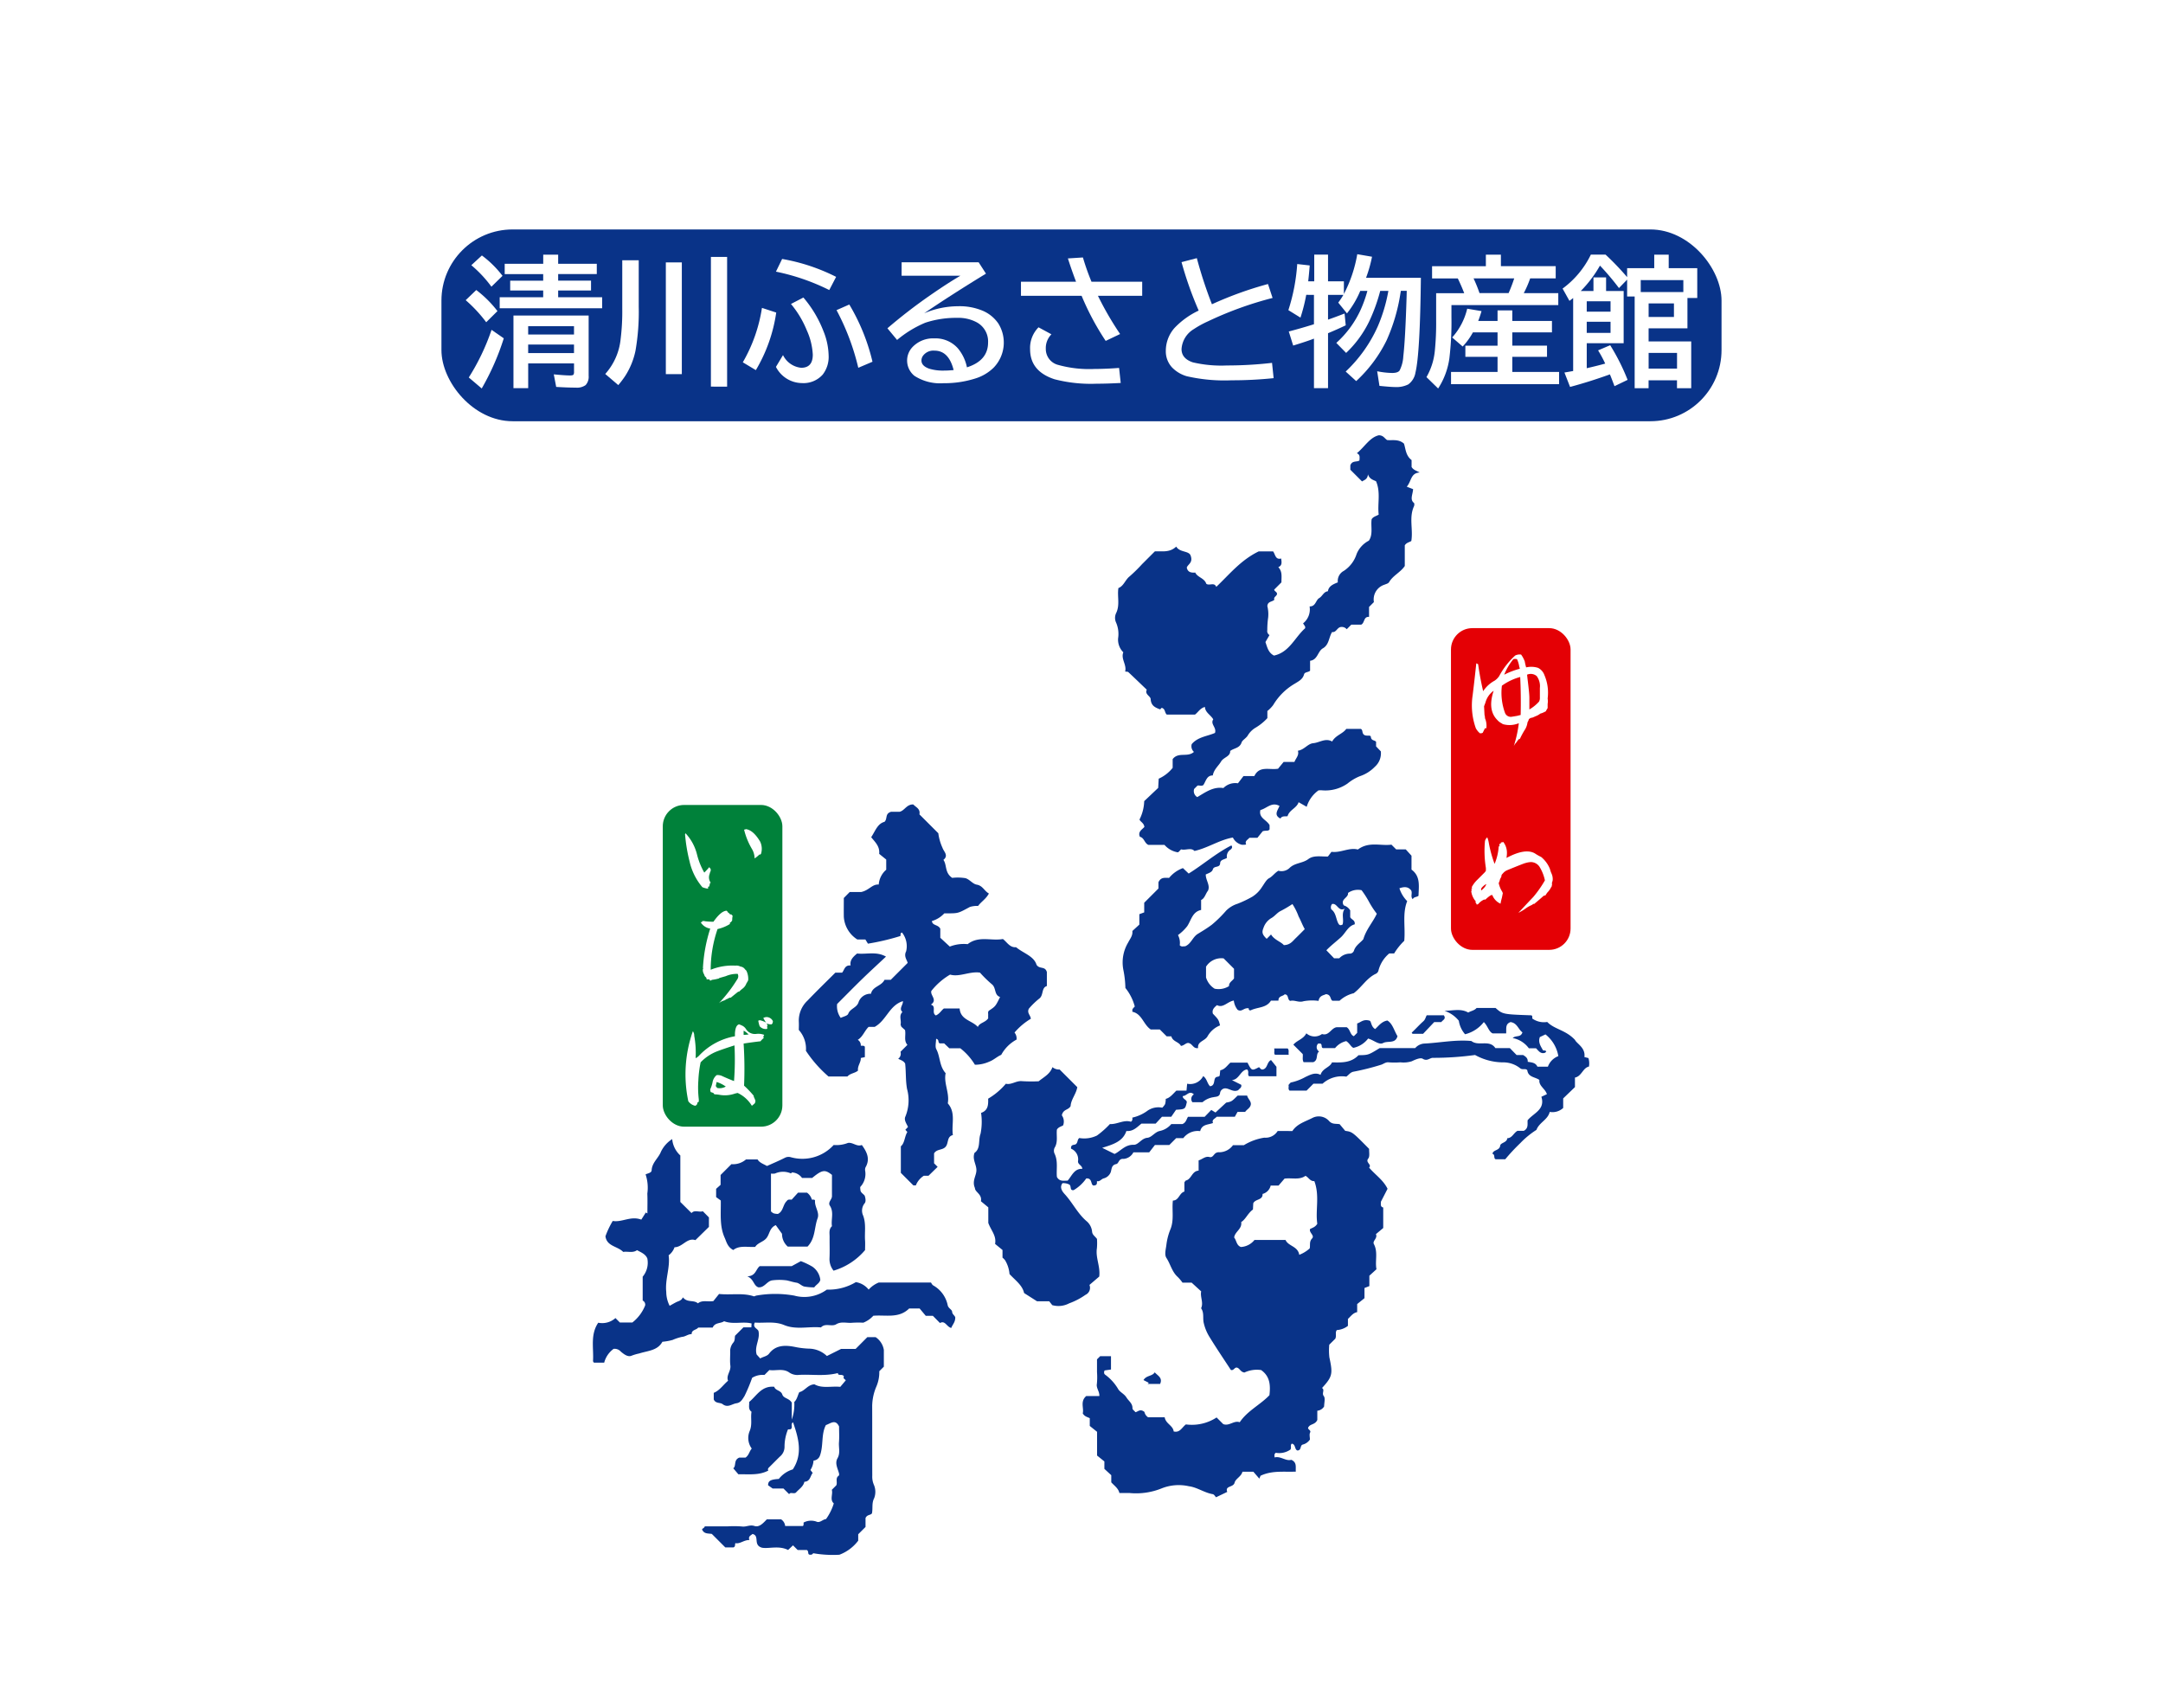<svg xmlns="http://www.w3.org/2000/svg" width="304" height="240" viewBox="0 0 304 240">
  <g id="ロゴ" transform="translate(-8 -10)">
    <rect id="長方形_62765" data-name="長方形 62765" width="304" height="240" transform="translate(8 10)" fill="#fff"/>
    <g id="ロゴ-2" data-name="ロゴ" transform="translate(-17.957 5.246)">
      <g id="グループ_1521" data-name="グループ 1521" transform="translate(88 37)">
        <g id="グループ_2" data-name="グループ 2" transform="translate(31.108 80.881)">
          <rect id="長方形_2" data-name="長方形 2" width="16.808" height="45.214" rx="3" fill="#00813a"/>
          <g id="グループ_1" data-name="グループ 1" transform="translate(3.133 3.4)">
            <path id="パス_1" data-name="パス 1" d="M391.455,868.466a6.715,6.715,0,0,1,1.608,2.957,10.039,10.039,0,0,0,1.028,2.571q.386-.386.707-.772a.987.987,0,0,0,.193.257v.321l-.064.064q-.065.257-.129.45a1.282,1.282,0,0,0,.193,1.094l-.128.128a.791.791,0,0,1-.128.45H394.6l.065.193-.128.065a3.352,3.352,0,0,1-.708-.193,8.4,8.4,0,0,1-1.8-3.6,23.48,23.48,0,0,1-.643-3.857Zm8.486-.579q1.028.129,1.993,1.735a2.349,2.349,0,0,1,.128,1.736l-.128.128-.064-.064a4.617,4.617,0,0,1-.708.579,2.659,2.659,0,0,0-.386-1.35,10.059,10.059,0,0,1-1.093-2.7A.573.573,0,0,0,399.941,867.887Z" transform="translate(-391.391 -867.887)" fill="#fff"/>
            <path id="パス_2" data-name="パス 2" d="M398.375,885.305a1.02,1.02,0,0,1,.193.257l.129.065a.412.412,0,0,0,.193.193h.128l.193.193a3.229,3.229,0,0,0-.064.643,1,1,0,0,1-.193.257l-.128.064v.193a5.5,5.5,0,0,1-1.736.707,17.638,17.638,0,0,0-.964,5.722,8.014,8.014,0,0,1,3.472-.579,1.171,1.171,0,0,1,.707.129.879.879,0,0,1,.643.386l.192.193a2.611,2.611,0,0,1,.257,1.349,4.236,4.236,0,0,1-.257.45,1.575,1.575,0,0,1-.514.707,4.857,4.857,0,0,0-.514.45h-.128q-.965.771-1.029.835h-.128a1.648,1.648,0,0,0-.386.193h-.065a2.912,2.912,0,0,1-.321.193,2.149,2.149,0,0,0-.771.386,20.286,20.286,0,0,0,2.571-3.343.734.734,0,0,0,.064-.771,3.908,3.908,0,0,0-1.672.322l-.9.257-.064.065a6.344,6.344,0,0,1-.964.193l-.257.128-.129-.193h-.386a.375.375,0,0,0-.064-.257l-.193-.193a2.592,2.592,0,0,0-.129-.322,1.094,1.094,0,0,1-.128-.707l.128-.128-.128.064a21.723,21.723,0,0,1,1.029-5.593,1.909,1.909,0,0,1-1.35-.9h.193v-.128a.768.768,0,0,1,.45,0,10.475,10.475,0,0,0,1.157.064Q397.6,885.305,398.375,885.305Z" transform="translate(-392.525 -873.838)" fill="#fff"/>
            <path id="パス_3" data-name="パス 3" d="M398.428,910.311q.064-1.158.579-1.286a2.517,2.517,0,0,1,.321.128,1.328,1.328,0,0,1,.643.514,1.472,1.472,0,0,0,1.414.707,2.263,2.263,0,0,1,1.157.129c-.043.086-.086.171-.128.257l.064.193a2.264,2.264,0,0,0-.45.45q-1.157.13-2.379.321a54.545,54.545,0,0,1,.064,5.915,14.145,14.145,0,0,1,1.35,1.414.563.563,0,0,0,.064.258,2.55,2.55,0,0,1,.193.514.566.566,0,0,0-.064.257,4.133,4.133,0,0,1-.45.386,4.6,4.6,0,0,0-1.993-1.8,3.849,3.849,0,0,0-.514.129,4.2,4.2,0,0,1-2.057.129,5.221,5.221,0,0,0-.643-.065l-.128-.065-.064-.129-.386-.128a1.219,1.219,0,0,1-.064-.386,4.261,4.261,0,0,0,.321-.964,1.676,1.676,0,0,1,.579-1.029,1.428,1.428,0,0,1,.772.129q.834.385,1.672.707a39.246,39.246,0,0,0,.064-5.014q-1.608.514-2.443.835a6.447,6.447,0,0,0-2.314,1.543,16.1,16.1,0,0,0-.321,2.572,13.943,13.943,0,0,0,.064,2.636v.322l-.193.128a.454.454,0,0,1-.321.45,1.619,1.619,0,0,1-.964-.642,18.277,18.277,0,0,1,.643-9.837,1.044,1.044,0,0,1,.193.643,13.318,13.318,0,0,1,.193,3.15,1.725,1.725,0,0,0,.45-.321,9.091,9.091,0,0,1,5.079-2.764Zm-2.571,6.814q-.065.322-.128.579a1.039,1.039,0,0,1,.192.257,1.737,1.737,0,0,0,1.222-.193A4.547,4.547,0,0,0,395.857,917.125Zm3.793-7.2v.578a4.349,4.349,0,0,0,.707-.065C399.971,910.1,399.735,909.925,399.65,909.925ZM402.864,908a.993.993,0,0,1,.9.579,1.074,1.074,0,0,1-.064.321l-.128.129a1.882,1.882,0,0,1-.708-.129l.129.193v.193l-.064.064.064.193-.064.128a1.122,1.122,0,0,1-1.028-.386,4.921,4.921,0,0,1-.193-.772.573.573,0,0,1,.257-.064,3.6,3.6,0,0,1,.836.321,6.2,6.2,0,0,1-.386-.643A1.046,1.046,0,0,1,402.864,908Z" transform="translate(-391.421 -881.592)" fill="#fff"/>
          </g>
        </g>
        <g id="グループ_4" data-name="グループ 4" transform="translate(141.885 56.031)">
          <rect id="長方形_3" data-name="長方形 3" width="16.808" height="45.214" rx="3" transform="translate(0)" fill="#e40005"/>
          <g id="グループ_3" data-name="グループ 3" transform="translate(2.85 3.7)">
            <path id="パス_4" data-name="パス 4" d="M566.293,830.611a4.175,4.175,0,0,1,.514.964,7.507,7.507,0,0,0,.193.836,3.211,3.211,0,0,1,1.671.064,1.823,1.823,0,0,1,.9,1.029,6.255,6.255,0,0,1,.45,3.279,2.352,2.352,0,0,1,0,.771v.579a4.147,4.147,0,0,0-.257.451l-.257.128a2.5,2.5,0,0,1-.515.193,2.368,2.368,0,0,1-.707.386,3.483,3.483,0,0,1-.45.193.578.578,0,0,0-.257.064l-.193.129a1.426,1.426,0,0,1-.193.45,2.573,2.573,0,0,1-.321.964,11.515,11.515,0,0,0-.772,1.415l-.064-.064a2.554,2.554,0,0,0-.321.386,2.155,2.155,0,0,1-.257.321,3.108,3.108,0,0,0-.193.321,17.306,17.306,0,0,0,.708-3.214,3.405,3.405,0,0,1-2.25.128l-.193-.128a1.876,1.876,0,0,1-.579-.45q-1.415-1.414-.515-4.114a2.974,2.974,0,0,0-1.157,1.672l-.193.514.064,1.222a1.423,1.423,0,0,1,.065.45,2.725,2.725,0,0,1,.193,1.415h-.193q-.258.514-.321.643l-.193.065h-.193a2.424,2.424,0,0,1-.578-.707,9.512,9.512,0,0,1-.45-4.629q.257-2.057.515-4.5l.257.128q.257,1.865.707,3.793a4.468,4.468,0,0,1,1.608-1.479,2.283,2.283,0,0,0,.643-.643,10.788,10.788,0,0,1,2.25-2.893A1.4,1.4,0,0,1,566.293,830.611Zm-.128,3.15a7.91,7.91,0,0,0-2.572,1.222,8.176,8.176,0,0,0,.45,3.857.866.866,0,0,0,.9.514l.772-.128.514-.128Q566.293,836.4,566.165,833.761Zm-.964-2.507a8.115,8.115,0,0,0-1.286,2.186,10.78,10.78,0,0,1,2.186-.836.575.575,0,0,0-.064-.257,3.909,3.909,0,0,0-.321-1.093A1.053,1.053,0,0,0,565.2,831.254Zm3.6,5.979a1.055,1.055,0,0,0,.129-.579V835.3a2.369,2.369,0,0,0-.45-1.671,1.3,1.3,0,0,0-1.35-.193l.064.579q.257,2.058.258,2.636v1.672A5.609,5.609,0,0,0,568.8,837.233Z" transform="translate(-559.285 -830.595)" fill="#fff"/>
            <path id="パス_5" data-name="パス 5" d="M560.07,875.616l.964-.964a1.362,1.362,0,0,0,.257-.321v-.386a15.053,15.053,0,0,1-.128-3.793.971.971,0,0,1,.321-.514,3.729,3.729,0,0,1,.193.643,17.089,17.089,0,0,0,.836,3.086,7.509,7.509,0,0,0,.579-2.443l.128-.064a.414.414,0,0,1,0-.321h.129l.064-.193a.708.708,0,0,0,.321-.065,2.491,2.491,0,0,1,.514,1.608,4.119,4.119,0,0,1-.064.642q2.635-1.412,3.986-.642a7.227,7.227,0,0,0,.771.45l.129.064a4.234,4.234,0,0,1,1.221,1.672,4.427,4.427,0,0,0,.193.579,1.9,1.9,0,0,1,.193,1.028c-.043.172-.086.322-.128.45l.064.065a1.061,1.061,0,0,0-.064.321,2.874,2.874,0,0,0-.193.321,2.94,2.94,0,0,1-.45.579c-.086.128-.172.257-.257.386a.579.579,0,0,0-.257.064q-.643.579-1.35,1.157l-.064-.064a.976.976,0,0,1-.257.193,4.248,4.248,0,0,0-.707.386,7.628,7.628,0,0,1-1.157.707q1.736-1.864,2.057-2.186a15.592,15.592,0,0,0,1.672-2.379,5.987,5.987,0,0,0-.772-1.928,1.477,1.477,0,0,0-1.157-.643,2.914,2.914,0,0,0-.772.128q-.128,0-2.636,1.029a1.609,1.609,0,0,0-.578.45.988.988,0,0,0-.193.257v.129a1.651,1.651,0,0,1-.193.385,2.29,2.29,0,0,1-.193.579,3.863,3.863,0,0,0,.386,1.029,1.669,1.669,0,0,1,.193.386c-.044.215-.086.428-.129.642a7.459,7.459,0,0,0-.193.836,2.165,2.165,0,0,1-1.157-1.222.589.589,0,0,0-.257.065,4.653,4.653,0,0,0-.707.579h-.193a2.318,2.318,0,0,0-.836.643l-.193.064a.818.818,0,0,0-.193-.321l.064-.129a2.621,2.621,0,0,1-.643-1.415l.064-.193-.064-.129.129-.128-.065-.129A4.022,4.022,0,0,1,560.07,875.616Zm1.093.964a1.64,1.64,0,0,0,.193-.386,1.73,1.73,0,0,0-.45.321q-.385.323-.257.579A2.9,2.9,0,0,0,561.163,876.58Z" transform="translate(-559.234 -843.935)" fill="#fff"/>
          </g>
        </g>
        <g id="グループ_6" data-name="グループ 6" transform="translate(0 0)">
          <rect id="長方形_4" data-name="長方形 4" width="179.911" height="26.953" rx="10" fill="#093388"/>
          <g id="グループ_5" data-name="グループ 5" transform="translate(3.409 3.483)">
            <path id="パス_6" data-name="パス 6" d="M347.441,754.741a19.725,19.725,0,0,0-2.883-3.1l1.484-1.427a15.8,15.8,0,0,1,2.98,2.96Zm-2.449,7.763a31.324,31.324,0,0,0,3.2-6.693L349.91,757a35.208,35.208,0,0,1-3.1,7.049Zm3.182-12.758a17.146,17.146,0,0,0-2.826-3.019l1.485-1.369a14.567,14.567,0,0,1,2.9,2.864Zm7.28-3.221v-1.282h2.1v1.282h5.429v1.447h-5.429v.926h4.619v1.379h-4.619v.955h6.181v1.543h-14.4v-1.543h6.114v-.955h-4.639V748.9h4.639v-.926h-5.41v-1.447Zm6.384,7.271v8.467a1.728,1.728,0,0,1-.425,1.311,2.083,2.083,0,0,1-1.388.357q-1.119,0-2.749-.1l-.338-1.764q1.6.154,2.286.154c.257,0,.418-.039.482-.116a.785.785,0,0,0,.077-.434v-1.147h-6.442v3.481H351.27V753.8Zm-8.5,1.5v1.167h6.442V755.3Zm0,2.584v1.2h6.442v-1.2Z" transform="translate(-344.558 -745.184)" fill="#fff"/>
            <path id="パス_7" data-name="パス 7" d="M376.741,746.2h2.315v6.519a31.833,31.833,0,0,1-.454,6.181,10.486,10.486,0,0,1-1.437,3.539,12.585,12.585,0,0,1-.983,1.3l-1.832-1.562a8.661,8.661,0,0,0,2.16-4.889,31.5,31.5,0,0,0,.231-4.253Zm6.124.3h2.247v15.7h-2.247Zm6.336-.771h2.276v18.226H389.2Z" transform="translate(-354.737 -745.349)" fill="#fff"/>
            <path id="パス_8" data-name="パス 8" d="M403.717,760.688a21.758,21.758,0,0,0,2.691-7.648l2.006.656a21.921,21.921,0,0,1-2.864,8.091Zm12.151-10.155a30.3,30.3,0,0,0-7.493-2.585l.868-1.784a27.014,27.014,0,0,1,7.59,2.517Zm-6.5,9.142a3.188,3.188,0,0,0,2.556,1.783q1.629,0,1.629-1.841a9.4,9.4,0,0,0-.839-3.414,13.97,13.97,0,0,0-2.228-3.713l1.745-.906a16.283,16.283,0,0,1,2.825,4.735,9.656,9.656,0,0,1,.724,3.413,4.057,4.057,0,0,1-.839,2.69,3.612,3.612,0,0,1-2.922,1.186,4.151,4.151,0,0,1-3.645-2.276Zm10.579,1.783a33.441,33.441,0,0,0-3.057-8.1l1.794-.791a28.3,28.3,0,0,1,3.259,8.042Z" transform="translate(-364.771 -745.5)" fill="#fff"/>
            <path id="パス_9" data-name="パス 9" d="M436.589,746.868h10.82l1.032,1.6q-5.014,3.066-8.689,5.574a12.24,12.24,0,0,1,4.764-.993,8.314,8.314,0,0,1,3.587.685,5.073,5.073,0,0,1,2.074,1.736,5.064,5.064,0,0,1-.675,6.229,6.332,6.332,0,0,1-2.546,1.5,14.277,14.277,0,0,1-4.456.665,6.656,6.656,0,0,1-4.108-1.032,2.754,2.754,0,0,1-.28-4.041,4,4,0,0,1,3.076-1.225,4.2,4.2,0,0,1,3.288,1.379,6.008,6.008,0,0,1,1.292,2.69q2.97-.945,2.97-3.491a3.048,3.048,0,0,0-1.61-2.845,5.464,5.464,0,0,0-2.739-.618,13.739,13.739,0,0,0-4.475.685,15.424,15.424,0,0,0-3.964,2.421l-1.359-1.639a74.164,74.164,0,0,1,6.1-4.7q2.363-1.639,4.166-2.691h-8.274Zm7.309,15.15q-.684-2.729-2.69-2.729a1.814,1.814,0,0,0-1.6.7,1.144,1.144,0,0,0-.232.685q0,.762,1.08,1.148a6.6,6.6,0,0,0,2.093.27Q443.108,762.095,443.9,762.018Z" transform="translate(-375.321 -745.74)" fill="#fff"/>
            <path id="パス_10" data-name="パス 10" d="M463.1,749.257h7.743q-.626-1.649-1.147-3.278l2.112-.135a33.213,33.213,0,0,0,1.205,3.413h7.126v1.977h-6.22a44.652,44.652,0,0,0,3.115,5.371l-2.026.965a37.187,37.187,0,0,1-3.384-6.336H463.1Zm14.021,14.224q-1.919.106-3.394.106a20.377,20.377,0,0,1-5.911-.627q-3.434-1.119-3.433-4.224a4.119,4.119,0,0,1,1.186-3.076l1.813.983a2.745,2.745,0,0,0-.791,2.044,2.3,2.3,0,0,0,1.736,2.257,16.283,16.283,0,0,0,5.13.569q1.524,0,3.433-.144Z" transform="translate(-385.06 -745.39)" fill="#fff"/>
            <path id="パス_11" data-name="パス 11" d="M509.18,762.855a56.615,56.615,0,0,1-5.9.3,23.761,23.761,0,0,1-6.3-.569,4.7,4.7,0,0,1-2.074-1.234,3.311,3.311,0,0,1-.878-2.324,4.841,4.841,0,0,1,1.234-3.24,11.3,11.3,0,0,1,3.385-2.43,50.7,50.7,0,0,1-2.411-6.808l2.15-.56a62.069,62.069,0,0,0,2.122,6.481,50.927,50.927,0,0,1,7.879-2.845l.646,1.957a50.022,50.022,0,0,0-9.084,3.288,13.913,13.913,0,0,0-1.986,1.09,3.528,3.528,0,0,0-1.726,2.806q0,1.341,1.6,1.871a17.6,17.6,0,0,0,4.764.434,55.529,55.529,0,0,0,6.355-.366Z" transform="translate(-395.629 -745.439)" fill="#fff"/>
            <path id="パス_12" data-name="パス 12" d="M536,750.3l-.068.395a25.508,25.508,0,0,1-1.948,6.587,19.435,19.435,0,0,1-4.262,5.7l-1.476-1.34a19.756,19.756,0,0,0,4.533-6.4,22.584,22.584,0,0,0,1.466-4.937H533.1a24.526,24.526,0,0,1-1.553,4.291,15.252,15.252,0,0,1-3.24,4.427l-1.379-1.408a14.2,14.2,0,0,0,3.461-4.745,17.816,17.816,0,0,0,.907-2.565h-1a13.343,13.343,0,0,1-1.871,3.163l-1.224-1.514a10.9,10.9,0,0,0,.723-1.09h-2.16v3.481q.849-.289,2.324-.858l.164,1.658q-1.148.55-2.488,1.109v7.724h-1.977v-6.963q-.994.386-2.922.974l-.618-1.977q1.649-.434,3.269-.935l.27-.087v-4.128H522.7a24.357,24.357,0,0,1-.81,3.2l-1.7-1.051a26.748,26.748,0,0,0,1.244-6.48l1.755.2q-.1,1.292-.212,2.227h.849v-3.751h1.938v3.751h2.228v1.784a18.9,18.9,0,0,0,1.88-5.593l2.074.357a18.679,18.679,0,0,1-.839,2.96h7.706q-.117,10.676-.762,13.318a2.561,2.561,0,0,1-1,1.658,3.68,3.68,0,0,1-1.861.376q-.492,0-1.717-.116l-.482-.048-.319-2.054a11.262,11.262,0,0,0,2.1.241q.81,0,1.051-.348a4.993,4.993,0,0,0,.521-2.005q.279-2.363.463-8.409l.019-.781Z" transform="translate(-404.567 -745.154)" fill="#fff"/>
            <path id="パス_13" data-name="パス 13" d="M560.137,746.862h7.7v1.717h-3.587a15.3,15.3,0,0,1-.9,2.073H568.2v1.678H553.184v1.678a42.628,42.628,0,0,1-.29,5.8,10.423,10.423,0,0,1-1.581,4.244l-1.639-1.6a9.133,9.133,0,0,0,1.177-3.713,39.131,39.131,0,0,0,.183-4.272v-3.809h3.944q-.395-1.032-.9-2.073h-3.616v-1.717h7.56v-1.62h2.112Zm-3.192,7.7h2.719v-1.485h2.073v1.485h5.574v1.6h-5.574v1.871h4.879V759.6h-4.879v2.131h6.577v1.716H553.126v-1.716h6.538V759.6h-4.523v-1.562h4.523v-1.871H556.2a9.558,9.558,0,0,1-1.437,1.986l-1.476-1.273a9.209,9.209,0,0,0,2.112-4.041l2.015.338Q557.186,753.95,556.945,754.567Zm-.656-5.988a19.034,19.034,0,0,1,.839,2.073h4.089a21.86,21.86,0,0,0,.791-2.073Z" transform="translate(-414.642 -745.184)" fill="#fff"/>
            <path id="パス_14" data-name="パス 14" d="M581.284,750.353h1.784v-1.91h1.774v1.91h2.469v7.338h-5.187v3.51q1.36-.308,2.594-.646a16.584,16.584,0,0,0-1-1.861l1.7-.724a29.974,29.974,0,0,1,2.449,4.87l-1.841.887q-.492-1.3-.646-1.658-2.855,1.032-5.6,1.764l-.791-2.025q.656-.106,1.225-.212V751.337q-.212.174-.521.4l-.964-1.726a12.863,12.863,0,0,0,3.973-4.774h2.064l.289.27A39.263,39.263,0,0,1,587.8,748.4v-1.253h3.81v-1.9h2.034v1.9h4.012v4.185h-1.379v4.263h-5.458v1.842h5.989v6.577h-2V762.9h-3.993v1.109h-1.957V751.125H587.8v-2.373l-1.147,1.186a36.065,36.065,0,0,0-2.671-3.153A17.014,17.014,0,0,1,581.284,750.353Zm.839,2.9h3.346V751.8h-3.346Zm0,2.989h3.346v-1.572h-3.346Zm7.589-7.425V750.5H595.7V748.82Zm4.668,3.278h-3.559v1.91h3.559Zm.434,6.953h-3.993v2.208h3.993Z" transform="translate(-424.566 -745.184)" fill="#fff"/>
          </g>
        </g>
        <path id="パス_15" data-name="パス 15" d="M470.021,881.584c.662-1.028,1.839-1.332,2.852-1.859a1.937,1.937,0,0,1,2.33.478c.44.452.886.327,1.457.415l.787.939c1,.145,1,.145,3.362,2.538-.027.423.121,1.047-.126,1.355-.448.561.555.837.122,1.269.83,1,1.977,1.721,2.591,2.98l-.94,1.831c.016.323-.108.7.332.8v2.883l-1.026.86c.275.6-.529.943-.286,1.4.605,1.148.136,2.36.363,3.532l-1,.911v1.459l-.685.266v1.431l-1.027.827v1.135c-.585.109-.893.579-1.3.957v.972a2.812,2.812,0,0,1-1.561.593c-.271.351-.009.755-.212,1.212l-.851.843a8.715,8.715,0,0,0,.018,1.78c.492,2.3.447,2.7-1.034,4.307.433.276-.078.729.246,1.136.243.305.048.958.048,1.457a1.258,1.258,0,0,1-.957.6v1.294c-.28.651-.929.556-1.192.938-.369.387.38.445.179.839-.134.263-.026.652-.026.977a1.7,1.7,0,0,1-1.02.711c-.406.146-.131.774-.715.835-.449-.117-.246-.887-.812-.966-.248.2-.028.508-.177.82a2.751,2.751,0,0,1-2.076.463c-.249.2-.176.365-.167.652.868-.224,1.566.561,2.354.336.824.378.574,1.011.633,1.66-1.692.07-3.329-.19-4.963.579l-.166.406-.837-.967H463c-.161.681-.966.971-1.1,1.533-.174.705-1.387.4-1.035,1.3l-1.576.753c-.107-.107-.261-.4-.458-.435-1.186-.2-2.2-.97-3.351-1.114a6.479,6.479,0,0,0-3.835.3,9.564,9.564,0,0,1-4.552.647c-.443,0-.886,0-1.387,0-.14-.652-.7-1.009-1.14-1.5v-1l-.968-.891v-1.044l-1.027-.827v-3.335l-1.027-.826v-1.088c-.344-.172-.737-.233-.986-.679.192-.732-.4-1.669.49-2.435h1.841c.045-.635-.456-1.105-.347-1.7a9.472,9.472,0,0,0,.02-1.658v-1.8l.446-.446h1.519V915.1l-.9.131c-.127.292-.082.5.124.628a6.657,6.657,0,0,1,1.816,2.042c.3.435.824.622,1.148,1.148.294.475.839.8.831,1.469,0,.265.255.335.408.577.357-.044.662-.534,1.274-.034a1.186,1.186,0,0,0,.51.75h2.336c.136.911,1.178,1.154,1.262,1.992.885.215,1.148-.557,1.718-.988a6.353,6.353,0,0,0,4.315-.976l.931.932c.831.332,1.511-.561,2.319-.262,1.1-1.629,2.9-2.454,4.176-3.8.157-1.365.1-2.638-1.165-3.532a4.085,4.085,0,0,0-2.348.345c-.55-.07-.645-.56-1.016-.68s-.479.462-.893.317c-1-1.535-2.051-3.078-3.022-4.668a6.413,6.413,0,0,1-.8-1.985c-.139-.663.082-1.4-.36-2.016.373-.794-.158-1.588.011-2.373l-1.342-1.227h-1.282a6.164,6.164,0,0,0-.668-.794c-.816-.723-1.021-1.807-1.593-2.679-.31-.472-.074-1.227,0-1.873a8.446,8.446,0,0,1,.568-2.162c.534-1.321.182-2.681.34-4.027.855-.005.889-1.061,1.619-1.263v-1.3c.082-.1.137-.233.221-.255.79-.2.826-1.33,1.778-1.387v-1.44c.55-.167.944-.628,1.533-.471.332.089.5-.171.673-.372a.79.79,0,0,1,.713-.3,2.4,2.4,0,0,0,1.91-.993H463.2a7.76,7.76,0,0,1,2.877-1.058,1.994,1.994,0,0,0,1.876-.938Zm.966,17.393a4.618,4.618,0,0,0,1.469-.9c.1-.476-.091-.945.332-1.394.4-.429-.45-.812-.284-1.323.315-.186.712-.24,1.018-.745-.284-1.876.36-3.96-.417-5.995-.6.047-.792-.523-1.244-.74-.874.619-1.879.254-2.942.389l-.844.981h-1.107a1.582,1.582,0,0,1-1.138,1.175c.047.906-1.018.68-1.308,1.314l-.044.874c-.758.565-1.014,1.375-1.65,1.763.152.985-.892,1.335-.991,2.172.342.409.313,1.105.948,1.332a2.613,2.613,0,0,0,1.906-.986h4.368C469.443,897.784,470.79,897.752,470.986,898.977Zm3.176-65.277a5.453,5.453,0,0,0,3.609-.953,6.688,6.688,0,0,1,1.722-1.026,5.218,5.218,0,0,0,2.113-1.326,2.525,2.525,0,0,0,.845-2.169l-.668-.7v-.649c-.217-.253-.685-.134-.735-.688-.032-.342-.661-.013-1-.329-.27-.252-.1-.668-.421-.794h-2.032c-.514.718-1.49.882-1.987,1.776-.94-.538-1.761.155-2.665.238-.77.071-1.244.921-2.153,1.059.213.635-.288,1.045-.482,1.576h-1.522l-.779.951c-1.24.205-2.62-.462-3.336,1.036h-1.527l-.774,1.012a2.343,2.343,0,0,0-2.045.668c-1.422-.231-2.529.6-3.673,1.272a.972.972,0,0,1-.438-1.148l.47-.47c.257-.061.551.116.824-.076.366-.559.479-1.367,1.325-1.348.155-.864.794-1.329,1.157-1.95s1.323-.7,1.288-1.492c.567-.429,1.332-.368,1.608-1.21.1-.3.6-.562.849-.94a3.138,3.138,0,0,1,1.17-1.155,7.338,7.338,0,0,0,1.6-1.311v-1a4.513,4.513,0,0,0,.819-.841,8.515,8.515,0,0,1,3.059-3.015c.541-.338,1.086-.6,1.274-1.284.1-.361.553-.269.851-.518v-1.4c1.087-.141,1.059-1.328,1.8-1.752.88-.5.825-1.547,1.295-2.289.593.095.7-.652,1.239-.708a.912.912,0,0,1,.816.315l.647-.647h1.39c.508-.242.3-1.138,1.1-1.092v-1.393l.682-.683a2.168,2.168,0,0,1,1.483-2.444c.244-.109.53-.149.668-.382.542-.92,1.586-1.349,2.189-2.247v-2.9c.242-.4.654-.43.918-.615.275-1.631-.351-3.3.373-4.873.063-.136.075-.413-.007-.479-.594-.482-.167-1.147-.115-1.931l-.892-.348c.666-.733.523-1.921,1.816-1.992-.47-.276-.866-.331-1.136-.776v-.972c-.85-.646-.827-1.608-1.075-2.315-.784-.687-1.688-.414-2.373-.5-.393-.275-.511-.647-1.146-.67-1.271.283-1.988,1.614-3.1,2.527.508.207.375.619.368,1.012-.377.263-1.023-.029-1.283.69v.613l1.649,1.649c.239-.19.774-.255.826-1,.23.675.739.776,1.138.973.679,1.558.182,3.155.374,4.682-.356.225-.758.272-.993.656-.144,1,.228,2.126-.392,3.01a3.686,3.686,0,0,0-1.715,1.858,4.431,4.431,0,0,1-1.815,2.394,1.6,1.6,0,0,0-.83,1.607c-.675.273-1.276.521-1.394,1.252-.6.06-.758.687-1.229.962-.486.284-.484,1.2-1.346,1.165a2.5,2.5,0,0,1-.916,2.383c.122.19.214.319.29.458.023.042,0,.109,0,.231-1.446,1.271-2.216,3.381-4.379,3.838-.8-.405-.946-1.174-1.2-1.9l.568-.982a.656.656,0,0,1-.307-.693,12.091,12.091,0,0,1,.122-1.774,4.726,4.726,0,0,0-.116-1.608.916.916,0,0,1,.079-.3c.2-.362.654-.324.914-.591-.222-.436.59-.56.305-1.015-.142-.157-.355-.272-.327-.416l1.009-1.009c0-.837.151-1.5-.439-2.141.549-.22.479-.657.4-1.211-.828.21-.81-.585-1.132-1h-2.025c-2.536,1.233-4.095,3.216-5.962,4.985-.286-.7-.956-.116-1.4-.429-.269-.817-1.241-.9-1.553-1.581-.632.048-1.064-.077-1.193-.7.155-.486.933-.682.527-1.726-.272-.653-1.52-.389-2.009-1.226-.95.9-2.019.614-3.006.674l-1.774,1.773a21.583,21.583,0,0,1-1.777,1.747c-.613.485-.816,1.346-1.569,1.636-.187,1.181.249,2.388-.333,3.546a1.57,1.57,0,0,0,.005,1.3,4,4,0,0,1,.286,2.21,2.492,2.492,0,0,0,.733,1.972c-.375.931.506,1.742.258,2.7.238.039.376.02.44.079.843.792,1.676,1.595,2.6,2.479-.333.628.521.9.544,1.307.052.957.646,1.2,1.321,1.453.135-.034.145-.315.384-.152.346.178.279.654.561.886h3.964c.453-.33.7-.879,1.393-1.075.058.808.8,1.1,1.176,1.747-.452.666.5,1.134.241,1.906-1.059.473-2.4.54-3.269,1.575a1.076,1.076,0,0,0,.311,1.093c-.9.819-2.172-.047-2.989,1.013v1.226a5.254,5.254,0,0,1-1.963,1.525l-.072,1.295-1.965,1.859a6.115,6.115,0,0,1-.661,2.587c.15.35.611.467.687,1.037-.275.346-.968.66-.63,1.391.608.127.627.887,1.191,1.136h2.264a3.168,3.168,0,0,0,1.776,1.026c.176.084.332-.186.556-.4.635.181,1.4-.3,1.88.228,1.919-.431,3.516-1.567,5.4-1.888a1.873,1.873,0,0,0,1.257,1.013,2.1,2.1,0,0,0,.61-.036c-.233-.507.223-.648.456-.945h1.129l.735-.916c.454-.155.759.03.97-.255v-.6c-.4-.761-1.565-1-1.29-2.129.895-.219,1.585-1.188,2.685-.574-.248.619-.85,1.283.132,1.772.213-.4.635-.28,1-.327.245-.9,1.292-1.131,1.553-1.97l1.137.645a4.4,4.4,0,0,1,1.662-2.308C473.83,833.7,474,833.689,474.162,833.7ZM401.651,870.31a3.942,3.942,0,0,0-1-2.93c0-.307.025-.744,0-1.177a3.852,3.852,0,0,1,1.247-2.972c1.261-1.323,2.577-2.594,3.891-3.907h.949c.334-.382.341-1.078,1.193-1.008-.132-.73.316-1.186.916-1.683,1.273.157,2.7-.34,4.055.438-1.118,1.05-2.244,2.078-3.336,3.138-1.192,1.158-2.354,2.347-3.53,3.522a2.772,2.772,0,0,0,.507,1.951c.364-.186.943-.29,1.051-.573.276-.726,1.112-.816,1.425-1.542a1.77,1.77,0,0,1,1.776-1.276c.211-1.04,1.476-1.062,1.9-1.957h.876l2.38-2.379c-.093-.419-.576-.922-.214-1.633a3.09,3.09,0,0,0-.576-2.631c-.3.053-.164.321-.235.486a33.033,33.033,0,0,1-4.559,1.074l-.357-.583h-1.127a4.074,4.074,0,0,1-1.907-3.2c-.013-.885,0-1.769,0-2.636l.829-.84h1.614c1.126-.242,1.539-1.124,2.465-1.048a3.037,3.037,0,0,1,1.053-2.084V843.43l-.989-.8c.108-1.083-.6-1.666-1.121-2.342.593-.909.889-1.9,1.866-2.159.461-.434.032-1.145.922-1.411h1.2c.708-.161.978-1.059,1.926-1.032.33.377,1.028.6.862,1.394l2.656,2.656a7.022,7.022,0,0,0,.585,2.04c.17.531.906,1.077.129,1.7.521.717.153,1.8,1.238,2.528a6.928,6.928,0,0,1,1.845.039c.575.145,1.032.819,1.6.913.847.141,1.055.881,1.711,1.247-.4.766-1.1,1.161-1.517,1.746a3.4,3.4,0,0,0-1.155.142c-1.618.875-1.608.9-3.12.9H421.1a3.838,3.838,0,0,1-1.743,1.081c.067.672.875.467,1.18,1.082v1.272l1.337,1.236a5.374,5.374,0,0,1,2.509-.341c1.548-1.218,3.311-.421,4.953-.723.587.448.968,1.226,1.851,1.153,1.034.862,2.5,1.234,2.878,2.475.437.656,1.19.138,1.449,1.012v1.97c-.809.234-.414,1.311-1.1,1.787a10.712,10.712,0,0,0-1.437,1.4c-.285.613.24.9.284,1.411a9.161,9.161,0,0,0-2.293,1.939,1.287,1.287,0,0,1,.283.989,5.305,5.305,0,0,0-2.151,2.144c-.546.218-1.088.742-1.661.945a4.9,4.9,0,0,1-2.037.444,8.5,8.5,0,0,0-2.054-2.315H421.8l-.719-.685h-.619c-.309-.122-.035-.552-.516-.645,0,.512-.169,1.085.032,1.463.561,1.058.41,2.373,1.312,3.371-.291,1.357.518,2.683.32,4.1-.008.055-.025.132,0,.163,1.142,1.322.471,2.912.695,4.432-.832.2-.6,1.047-.961,1.567-.427.611-1.262.326-1.682,1v1.4l.5.5-1.282,1.251h-.66a2.84,2.84,0,0,0-1.121,1.355h-.346l-1.762-1.762v-3.732c.556-.454.5-1.33.915-2.014l-.28-.308.37-.4c-.2-.461-.61-.972-.359-1.478a6.026,6.026,0,0,0,.23-3.845c-.22-1.2-.134-2.361-.269-3.573-.188-.373-.6-.5-.98-.679a.893.893,0,0,0,.323-.985l.975-.975c-.543-.6-.186-1.342-.338-2.082l-.515-.464c-.048-.155-.121-.261-.1-.35.117-.569-.278-1.215.253-1.721-.54-.492.118-.993.066-1.527-1.926.6-2.307,2.7-3.968,3.617h-.851c-.575.55-.8,1.375-1.523,1.82a.876.876,0,0,1,.42.822c.27.038.454-.049.573.157v1.453l-.573.121c.047.6-.486,1.1-.389,1.77-.434.382-1.089.367-1.488.832h-2.655A17.512,17.512,0,0,1,401.651,870.31Zm27.288-7.566c-.864-.27-.516-1.308-1.169-1.8a16.691,16.691,0,0,1-1.658-1.624c-1.469-.211-2.86.661-4.2.28a9.5,9.5,0,0,0-2.632,2.292c-.195.631.919,1.254-.068,1.929.831.242.038,1.138.7,1.517.53-.219.794-.741,1.134-.981h2.207c.123,1.631,1.749,1.677,2.559,2.6.262-.612,1.01-.59,1.454-1.206,0-.087-.009-.3,0-.506s-.08-.445.143-.6C428.294,864.053,428.294,864.053,428.939,862.744Zm25.7-18.112.806.767c2.03-1.26,3.838-2.856,6-3.955.184.2.1.447-.158.613a1.127,1.127,0,0,0-.461,1.139c-.339.232-.936.236-.955.734-.028.722-.872.32-1.031.885-.115.407-.619.527-.994.714-.014.8.655,1.509.318,2.269-.369.476-.45,1.071-.969,1.319v1.4c-1.222.249-1.394,1.438-1.954,2.279a6.5,6.5,0,0,1-1.3,1.25,2.31,2.31,0,0,1,.249,1.432c.277.284.571.107.747.148.87-.354,1.044-1.294,1.8-1.757.662-.4,1.344-.814,1.961-1.28a16.989,16.989,0,0,0,2.011-1.977,3.951,3.951,0,0,1,1.6-.969,15.309,15.309,0,0,0,2.08-.991,4.318,4.318,0,0,0,1.375-1.388c.3-.425.608-1.013.964-1.2.518-.271.783-.738,1.327-1.06a1.636,1.636,0,0,0,1.543-.368c.759-.768,1.849-.658,2.66-1.269.76-.573,1.76-.336,2.756-.365l.5-.658c1.3.173,2.483-.651,3.712-.323,1.539-1.167,3.213-.479,4.716-.685l.665.664h1.346l.81.89v1.953c1.3.945,1.013,2.346.987,3.675-.241.216-.652.126-.81.481-.369-.362-.006-.857-.23-1.239-.447-.565-1-.515-1.645-.295a4.455,4.455,0,0,0,1.092,1.809c-.7,1.758-.234,3.631-.412,5.575a8.689,8.689,0,0,0-1.424,1.781h-.691a4.591,4.591,0,0,0-1.5,2.354.692.692,0,0,1-.379.5c-1.287.6-1.966,1.871-3.11,2.733a4.478,4.478,0,0,0-1.993,1.057h-1c-.352-.209-.149-.861-.917-.927-.251.166-.908.147-1.03.945a6.846,6.846,0,0,0-2.1.046c-.7.235-1.272-.208-1.893-.042-.436-.2-.157-.905-.78-.924-.2.283-.9.2-.862.883h-1.057c-.631,1.06-1.888.889-2.851,1.367-.285.062-.31-.287-.245-.283-.735-.136-.966.57-1.585.213a2.492,2.492,0,0,1-.539-1.307c-.913.152-1.5,1.107-2.361.645-.449.361-.729.684-.581,1.2.8.837.8.837,1.01,1.647a3.5,3.5,0,0,0-1.748,1.514c-.373.7-1.469.718-1.337,1.674-.651.11-.755-.5-1.217-.672-.429-.2-.708.333-1.2.367-.279-.583-1.156-.594-1.344-1.344h-.658l-.969-.969h-1.275c-1.035-.691-1.227-2.207-2.58-2.484.011-.17-.018-.3.031-.382a2.275,2.275,0,0,1,.312-.355,7.074,7.074,0,0,0-1.321-2.611,14.145,14.145,0,0,0-.288-2.55,5.444,5.444,0,0,1,.675-3.832c.25-.514.671-.949.592-1.622l.982-.9v-1.463l.684-.252V849.5l2-2v-.879c.352-.753.886-.613,1.5-.616A4.48,4.48,0,0,1,454.635,844.632Zm25.356,9.991c.4-1.384,1.324-2.354,1.893-3.577a12.314,12.314,0,0,1-1.111-1.7,12.77,12.77,0,0,0-1.032-1.608,2.421,2.421,0,0,0-1.905.386c.092.7-1.138.854-.6,1.748a1.6,1.6,0,0,1,.908.7v.949c.141.359.725.395.631,1.015-.939.239-1.275,1.219-1.947,1.824-.7.635-1.454,1.207-2.034,1.82l1.086,1.126h.727a2.066,2.066,0,0,1,1.41-.654.632.632,0,0,0,.647-.4C478.913,855.462,479.626,855.1,479.991,854.623Zm-11.168.833c.9-.028,1.228-.561,1.649-.966.456-.439.9-.894,1.284-1.28-.359-.64-.568-1.242-.862-1.778a8.457,8.457,0,0,0-.872-1.748,17.289,17.289,0,0,1-1.621.959c-.539.249-.85.755-1.369,1.03a2.525,2.525,0,0,0-1.074,1.35c-.263.641-.171.959.447,1.548l.612-.611C467.483,854.732,468.4,854.966,468.823,855.456Zm-8.467,1.865a2.53,2.53,0,0,0-2.477,1.17v1.5a2.808,2.808,0,0,0,1.21,1.59,2.759,2.759,0,0,0,2.025-.366c-.037-.542.51-.742.7-1.092V858.78Zm17.035-7c-.922.508-1.065-.826-1.8-.638a.709.709,0,0,0-.1.75c.664.489.635,1.3.961,1.932.18.351.342.325.611.208C477.313,851.878,476.847,851.072,477.391,850.321Zm-34.52,51.715c.179-1.408-.529-2.635-.33-3.954a8.329,8.329,0,0,0,.012-1.338c-.309-.411-.657-.57-.689-1.043a2.19,2.19,0,0,0-.812-1.483c-1.229-1.068-1.932-2.563-3.022-3.753-.3-.33-.8-.924-.322-1.555a1.923,1.923,0,0,1,.928.178c.38.2.026.875.63.808a5.593,5.593,0,0,0,1.776-1.646c.906-.095.592.941,1.04.99.5-.029.473-.264.467-.613.4.1.6-.286.937-.385a1.433,1.433,0,0,0,1.022-.939c.128-.5.121-.942.749-1.076.4-.087.309-.8,1.035-.727a1.7,1.7,0,0,0,1.379-.924H449.9l.8-1.027h2.023l.968-.968h1a2.531,2.531,0,0,1,2.37-.983c.246-.978,1.085-.877,1.806-1.141-.214-.486.278-.592.519-.88h2.546l.382-.685h1.072c.253-.38.741-.54.8-1.089.013-.458-.429-.766-.525-1.2h-1.334c-.847.839-.847.839-1.612.988l-1.5,1.391-.593-.362-.937.968h-2.338c-.22.349-.275.816-.784,1.017H453a2.854,2.854,0,0,1-1.622.972c-.694.145-1.115.9-1.751.958-.839.082-1.241,1-1.912.983-1.211-.037-1.833.884-2.684,1.286l-1.739-.86c1.564-.484,2.909-.9,3.4-2.368.937.092,1.492-.531,2.111-1.032h2l.892-.969H453l.67-.979c1.288-.082,1.288-.082,1.516-1.078-.053-.377-.6-.42-.575-.851.534.014.937-.855,1.564-.231a.745.745,0,0,0-.205,1.1h1.418a2.946,2.946,0,0,1,1.558-.71c.274-.081.858,0,.916-.618a.762.762,0,0,1,.66-.623c.634-.03,1.162.6,1.9.253.1-.207.521-.319.408-.753l-1.307-.66c1.026-.061,1.2-1.4,2.13-1.5.352.329-.013.745.29.962h3.839v-1.336l-.762-.945c-.616.3-.458,1.178-1.158,1.327-.273.047-.363-.2-.532-.325-1.02.527-1.02.527-1.619-.64h-2.4c-.463.408-.777.957-1.427,1.077l-.084.76c-.165.242-.485.042-.659.394s-.032,1.019-.693,1.091c-.416-.4-.415-1.043-.961-1.427a2.054,2.054,0,0,1-2.256,1.072l-.092.97h-1.425c-.512.5-.9,1.018-1.492,1.157a2.9,2.9,0,0,1-.089.737,2.328,2.328,0,0,1-.4.505,2.686,2.686,0,0,0-2.159.486,5.66,5.66,0,0,1-2.047.907c.031.3,0,.448-.2.581-1.006-.316-1.941.386-2.955.327a12.5,12.5,0,0,1-1.814,1.61,4.083,4.083,0,0,1-2.482.351c-.3.212-.183.6-.465.845-.227.2-.746-.032-.7.651a1.621,1.621,0,0,1,.987,1.724c-.079.508.567.583.6,1.109-1.151-.045-1.463.988-2.062,1.658-.554,0-1.139.162-1.51-.517-.107-1.044.192-2.2-.332-3.277a.985.985,0,0,1,0-.812c.509-.81.238-1.689.328-2.553.2-.378.657-.453.879-.61a1.519,1.519,0,0,0-.183-1.411c.2-.9.922-.7,1.236-1.3.041-.91.789-1.709.936-2.656l-2.48-2.48a1.432,1.432,0,0,1-1.011-.332c-.336.979-1.221,1.4-1.941,1.988a21.873,21.873,0,0,1-2.325-.017c-.835-.09-1.509.556-2.282.36a9.774,9.774,0,0,1-2.488,2.1c.025.868,0,1.648-.995,2a8.608,8.608,0,0,1-.071,2.915c-.349.916.039,2.086-.851,2.7-.337.907.265,1.618.267,2.424s-.654,1.5-.207,2.524c0,.569,1.033.856.841,1.853l1.036.857v2.188c.394,1.086,1.167,1.784.954,2.951l1.043.853v1.077a2.108,2.108,0,0,1,.366.375,4.418,4.418,0,0,1,.616,1.906c0,.044.062.084.068.093.793.845,1.748,1.516,1.984,2.6l1.813,1.155h1.715l.429.545a3.2,3.2,0,0,0,2.367-.248,9.853,9.853,0,0,0,2.317-1.208,1.076,1.076,0,0,0,.544-1.384ZM399.1,897.824h2.775c1.119-1.145.935-2.677,1.417-3.977.309-.835-.456-1.626-.358-2.5,0-.034-.072-.078-.115-.12h-.331a1.805,1.805,0,0,0-.687-.984h-1.259l-.893.985c-.224.005-.519-.09-.682.184-.571.516-.469,1.447-1.253,1.822a2.242,2.242,0,0,1-.6-.084,1.314,1.314,0,0,1-.375-.275v-5.311a2.171,2.171,0,0,0,.56-.006,2.738,2.738,0,0,1,2.221-.028c.047.024.215-.181.156-.129a1.835,1.835,0,0,1,1.429.779h1.419c1.418-1.164,1.8-1.217,2.788-.431,0,1-.005,1.995,0,2.992,0,.475-.612.848-.292,1.338.6.924.136,1.925.29,2.876-.467.431-.325,1-.33,1.525-.009,1,.03,2-.014,2.991a2.59,2.59,0,0,0,.57,1.737,9.2,9.2,0,0,0,4.428-2.893c0-.438.027-.884,0-1.325-.086-1.176.173-2.356-.278-3.539a1.647,1.647,0,0,1,.217-1.712c.21-.238.124-.725.006-1.071-.207-.276-.554-.409-.6-.775,0-.167-.072-.406.012-.487a2.647,2.647,0,0,0,.657-2.23.9.9,0,0,1,.044-.478c.672-1.155.239-2.126-.516-3.154-.694.293-1.267-.415-1.955-.286a4.483,4.483,0,0,1-2,.288,5.969,5.969,0,0,1-6.051,1.709,1.118,1.118,0,0,0-.787.08c-.849.432-1.731.8-2.533,1.161-.521-.295-1.053-.456-1.323-.918h-1.633a2.761,2.761,0,0,1-2.043.66l-1.523,1.523v1.383l-.628.562v1.163l.655.479c.031,1.83-.193,3.58.538,5.212.267.6.395,1.313,1.215,1.746.878-.693,1.985-.371,3.083-.44.369-.6,1.168-.692,1.607-1.267s.421-1.428,1.288-1.79l.876,1.222A2.348,2.348,0,0,0,399.1,897.824Zm76.487-25.887c-.3.731-1.318.8-1.611,1.753-.756-.411-1.478.005-2.113.292a7.271,7.271,0,0,1-2.013.771c-.131.018-.237.221-.381.365.108.228-.112.521.149.782h2.4l.96-.968h1.284a4.047,4.047,0,0,1,3.341-.993c.386-.28.554-.6,1-.693a34.9,34.9,0,0,0,3.908-.985c.342-.113.613-.375,1.03-.334a10.42,10.42,0,0,0,1.66,0,3.839,3.839,0,0,0,1.6-.148c.478-.232,1.218-.554,1.538-.352.642.4,1-.155,1.462-.13a42.981,42.981,0,0,0,5.893-.4,8.229,8.229,0,0,0,3.86,1.037,3.8,3.8,0,0,1,2.474.821c.342.293.782-.033,1.008.288.142,1,1.073.92,1.7,1.361-.106.842.827,1.226,1.056,2l-.776.365c.577,1.816-1.118,2.294-1.934,3.3-.045.525.154,1.128-.539,1.485h-.88c-.552.288-.737,1.02-1.438,1.039-.051.64-.937.609-.995,1.043-.1.732-.987.541-1.09,1.149.414.1.121.641.448.765h1.352a27.2,27.2,0,0,1,2.107-2.261,12.136,12.136,0,0,1,2.274-1.866c.394-1.056,1.6-1.412,1.866-2.528a2.205,2.205,0,0,0,1.894-.554v-1.342l1.654-1.591v-1.337c.957-.188,1.091-1.355,1.968-1.55a2.589,2.589,0,0,0-.073-1.19l-.568-.148c.189-1.307-1.086-1.882-1.317-2.4-1.319-1.419-2.875-1.469-3.908-2.529a2.8,2.8,0,0,1-2.1-.484c-.021-.155.067-.339-.124-.448-4.028-.144-4.028-.144-5.041-1.038h-2.656c-.327.384-.83.424-1.18.65-.989-.572-1.972-.291-3.333-.24a4.321,4.321,0,0,1,2.008,1.389,3.769,3.769,0,0,0,.879,1.9,4.8,4.8,0,0,0,2.638-1.713c.561.558.691,1.339,1.229,1.589h1.909c.051-.643-.163-1.318.618-1.586.938.121,1.095,1.051,1.669,1.439-.236.775-.931.375-1.368.805a3.662,3.662,0,0,1,2.266,1.433h1.011c.358.357.639.833,1.246.641.078-.024.133-.123.2-.185-.107-.179-.283-.135-.445-.142-.333-.588-.741-1.159-.46-1.886l.789-.375a4.934,4.934,0,0,1,1.806,3.053,2.5,2.5,0,0,0-1.467,1.486h-1.469c-.279-.609-.865-.593-1.363-.691.03-.515-.284-.722-.654-.953h-.915l-.945-.968h-2.034c-.835-1.251-2.375-.2-3.376-1-2.241-.213-4.448.259-6.673.364a1.862,1.862,0,0,0-1.221.633H482.29c-1.594.98-1.594.98-2.972,1C478.228,872.041,476.924,871.956,475.586,871.937Zm7.19-2.723c.656-.349,1.731.149,2.015-.967-.477-.76-.667-1.737-1.42-2.194-.826.136-1.239.777-1.72,1.2-.605-.36-.519-1.084-.775-1.178-.906-.267-1.256.259-1.751.387v1.327l-.469.469c-.55-.227-.478-.93-1.006-1.265H476.27c-.8.081-1.1,1.275-2.087.957a1.747,1.747,0,0,1-2.2-.1c-.423.83-1.323.982-1.825,1.6l1.317,1.317c.058.369-.094.759.123,1.142h1.359c.759-.307.3-1.148.82-1.5a.72.72,0,0,1-.13-1.123h.3c.323.136.061.567.378.646h1.691a2.832,2.832,0,0,1,1.571-.986c.461.279.691.842,1.015.946a3.511,3.511,0,0,0,2.064-1.305C481.458,868.8,482.191,869.525,482.776,869.214ZM393.409,902c.944.4.856,1.287,1.548,1.544.838.09,1.174-.807,1.9-.968a7.947,7.947,0,0,1,2.118,0c.448.1.884.249,1.353.321.381.058.7.442,1.088.54a7.713,7.713,0,0,0,1.407.116c.271-.4.743-.569.851-1.058a2.618,2.618,0,0,0-1.1-1.841,10.52,10.52,0,0,0-1.635-.785l-1.29.705h-4.5C394.585,901.046,394.6,901.972,393.409,902Zm95.024-35.848c-.537.472-1.016,1.009-1.534,1.5-.117.112-.151.161.038.268h1.454l1.559-1.645h1c.193-.292.723-.434.355-.956H488.9C488.739,865.607,488.7,865.916,488.433,866.148Zm-37.759,49.344c-.343.571-1.171.4-1.578,1.088l.748.385-.17.159h1.754C451.826,916.252,451.087,915.968,450.674,915.492Zm16.9-44.635h1.935c-.078-.34.094-.63-.157-.887h-1.891C467.55,870.37,467.378,870.659,467.572,870.858ZM422.2,906.99c-.018-.317-.5-.462-.619-.9a4.139,4.139,0,0,0-2.021-2.8c-.176-.093-.273-.337-.333-.415h-7.342a3.81,3.81,0,0,0-1.416.993,2.893,2.893,0,0,0-1.8-1.05,7.446,7.446,0,0,1-4.08,1.052,5.347,5.347,0,0,1-4.583.841,15.28,15.28,0,0,0-5.336,0c-.128.021-.264.161-.429.072-1.535-.477-3.128-.131-4.8-.3l-.8,1c-.835.13-1.559-.182-2.169.318-.6-.529-1.488-.051-2.111-.847-.234.5-.621.518-.94.683s-.616.339-.923.509a4.337,4.337,0,0,1-.477-1.962c-.188-1.755.577-3.427.334-5.137a2.377,2.377,0,0,0,.83-1.131c1.136-.009,1.748-1.388,2.933-1l1.9-1.861v-1.332l-.856-.867c-.526.18-1.183-.241-1.586.258L384,891.553v-6.537a3.519,3.519,0,0,1-1.143-2.3,4.336,4.336,0,0,0-1.579,1.768c-.351.909-1.26,1.527-1.311,2.626-.016.356-.563.425-.85.566a5.924,5.924,0,0,1,.244,2.7c.041.928.009,1.859.009,2.789l-.224-.13-.633,1c-1.487-.562-2.719.418-4.013.185a12.163,12.163,0,0,0-1.024,2.153c.186,1.431,1.694,1.375,2.494,2.2.648-.107,1.361.186,1.94-.247.569.307,1.186.543,1.448,1.155a3.049,3.049,0,0,1-.65,2.573v3.352a.633.633,0,0,1,.346.688,5.708,5.708,0,0,1-1.8,2.4h-1.749l-.624-.626a2.791,2.791,0,0,1-2.419.655c-1.145,1.686-.622,3.578-.733,5.375-.005.087.091.18.124.239H373.3a3.469,3.469,0,0,1,1.321-1.939,1.167,1.167,0,0,1,1.022.392c.438.362,1,.818,1.551.55a7.1,7.1,0,0,1,1.043-.3c1.178-.384,2.562-.385,3.242-1.641a7.834,7.834,0,0,0,1.442-.258,6.721,6.721,0,0,1,1.338-.434c.45-.021.841-.4,1.332-.377-.022-.635.662-.565.924-.926h2.035c.3-.743,1.151-.55,1.6-.892,1.29.492,2.631,0,3.864.315l-.032.543H392.87l-1.175,1.175c-.073.3.007.6-.207.919a1.9,1.9,0,0,0-.483,1.126c.026.719-.063,1.449.026,2.158.1.787-.626,1.389-.323,2.129-.714.606-1.184,1.372-2.011,1.7v.929c.265.609.9.394,1.253.666.72.551,1.3-.038,1.943-.131.6-.087.835-.559,1.13-1.023a23.868,23.868,0,0,0,1.069-2.553,2.788,2.788,0,0,1,1.731-.4l.691-.691c.914.141,1.928-.278,2.807.354a2.023,2.023,0,0,0,1.363.327c1.783-.1,3.592.222,5.463-.258-.009.477.631.051.847.477-.194.311.208.4.255.55l-.769.912c-1.263-.128-2.536.26-3.629-.354-.951.035-1.344.932-2.13,1.1-.239.454-.3,1-.706,1.376a6.382,6.382,0,0,1-.351,2.481v-2.383c-.406-.66-1.139-.567-1.336-1.153s-.984-.539-1.129-1.078c-1.8-.169-2.477,1.284-3.528,2.134.043.487-.174,1.02.334,1.375-.155.891.14,1.774-.262,2.718a2.508,2.508,0,0,0,.294,2.457c-.347.389-.38.926-.879,1.273h-.878c-.829.341-.388,1.179-.841,1.5l.72.844c1.452-.037,2.87.182,4.206-.525-.139-.252.046-.392.207-.551.474-.467.937-.943,1.413-1.408a1.763,1.763,0,0,0,.659-1.38,6.419,6.419,0,0,1,.481-2.435c.184-.058.373.054.478-.134.185-.266-.134-.662.24-.874.764,2.216,1.4,4.429-.034,6.616a3.94,3.94,0,0,0-1.968,1.343c-1.154.073-1.507.261-1.507.89l.642.459H398.5l.795.795c.166-.355.675.019.965-.241.42-.482,1.024-.818,1.175-1.509.823-.026.815-.811,1.167-1.241l-.317-.409a2.755,2.755,0,0,0,.435-1.323,1.047,1.047,0,0,0,.866-.609c.569-1.434.171-3.05.872-4.384.659-.217,1.331-.883,1.851.192,0,.683.048,1.462-.013,2.233-.059.744.215,1.5-.206,2.24-.411.722.04,1.434.215,2.141.024.1.017.267-.041.306-.527.355-.144.931-.346,1.359l-.629.629c.183.625-.317,1.39.28,1.911a7.643,7.643,0,0,1-1.091,2.2c-.491.047-.864.6-1.37.35a2.25,2.25,0,0,0-1.785.139c-.005.231.028.4-.111.488h-2.478a1.264,1.264,0,0,0-.583-.944h-1.991c-.494.509-1.049,1.167-1.744.939-.651-.213-1.151.156-1.739.072a14.23,14.23,0,0,0-1.991-.021h-3.244c-.1.288-.42.307-.377.466.285.605.767.512,1.361.6l1.893,1.894h1.153c.3-.138.168-.332.262-.6.66.145,1.176-.451,1.981-.438-.231-.532.227-.649.425-.85,1.075.248.012,1.562,1.352,1.934.968.164,2.359-.34,3.651.315l.693-.651.658.658h1.285c.347.186.025.677.483.658a.4.4,0,0,0,.409-.209,15.977,15.977,0,0,0,3.681.214A5.9,5.9,0,0,0,409,939.153v-.9l1.028-1.027v-1.25c.224-.528.756-.381.907-.677.142-.741-.061-1.409.309-2.119a2.506,2.506,0,0,0-.058-1.918,2.871,2.871,0,0,1-.211-1.241c-.014-3.269,0-6.538-.012-9.807a7.211,7.211,0,0,1,.6-2.747,5.093,5.093,0,0,0,.4-2.128l.64-.64v-2.346a2.666,2.666,0,0,0-1.161-1.805h-1.157l-1.648,1.654h-2.039l-2,1a3.71,3.71,0,0,0-2.519-1.036,11.879,11.879,0,0,1-2.037-.253c-1.234-.238-2.617-.3-3.559.941-.3.4-.82.425-1.255.692l-.5-.552c-.35-1.172.544-2.215.241-3.342-.2-.356-.835-.467-.5-1.15,1.355.1,2.762-.219,4.118.348,1.687.7,3.457.167,5.18.333.613-.662,1.5-.055,2.142-.442.731-.438,1.494-.135,2.238-.212a14.385,14.385,0,0,1,1.564-.011,3.754,3.754,0,0,0,1.413-.975c1.778-.144,3.593.408,5.036-1.02h1.471l.86,1.028h1l1,1.015c.732-.416.935.541,1.587.693.166-.453.524-.768.554-1.342C422.725,907.573,422.222,907.408,422.2,906.99Z" transform="translate(-350.425 -754.877)" fill="#093388"/>
      </g>
    </g>
  </g>
</svg>
